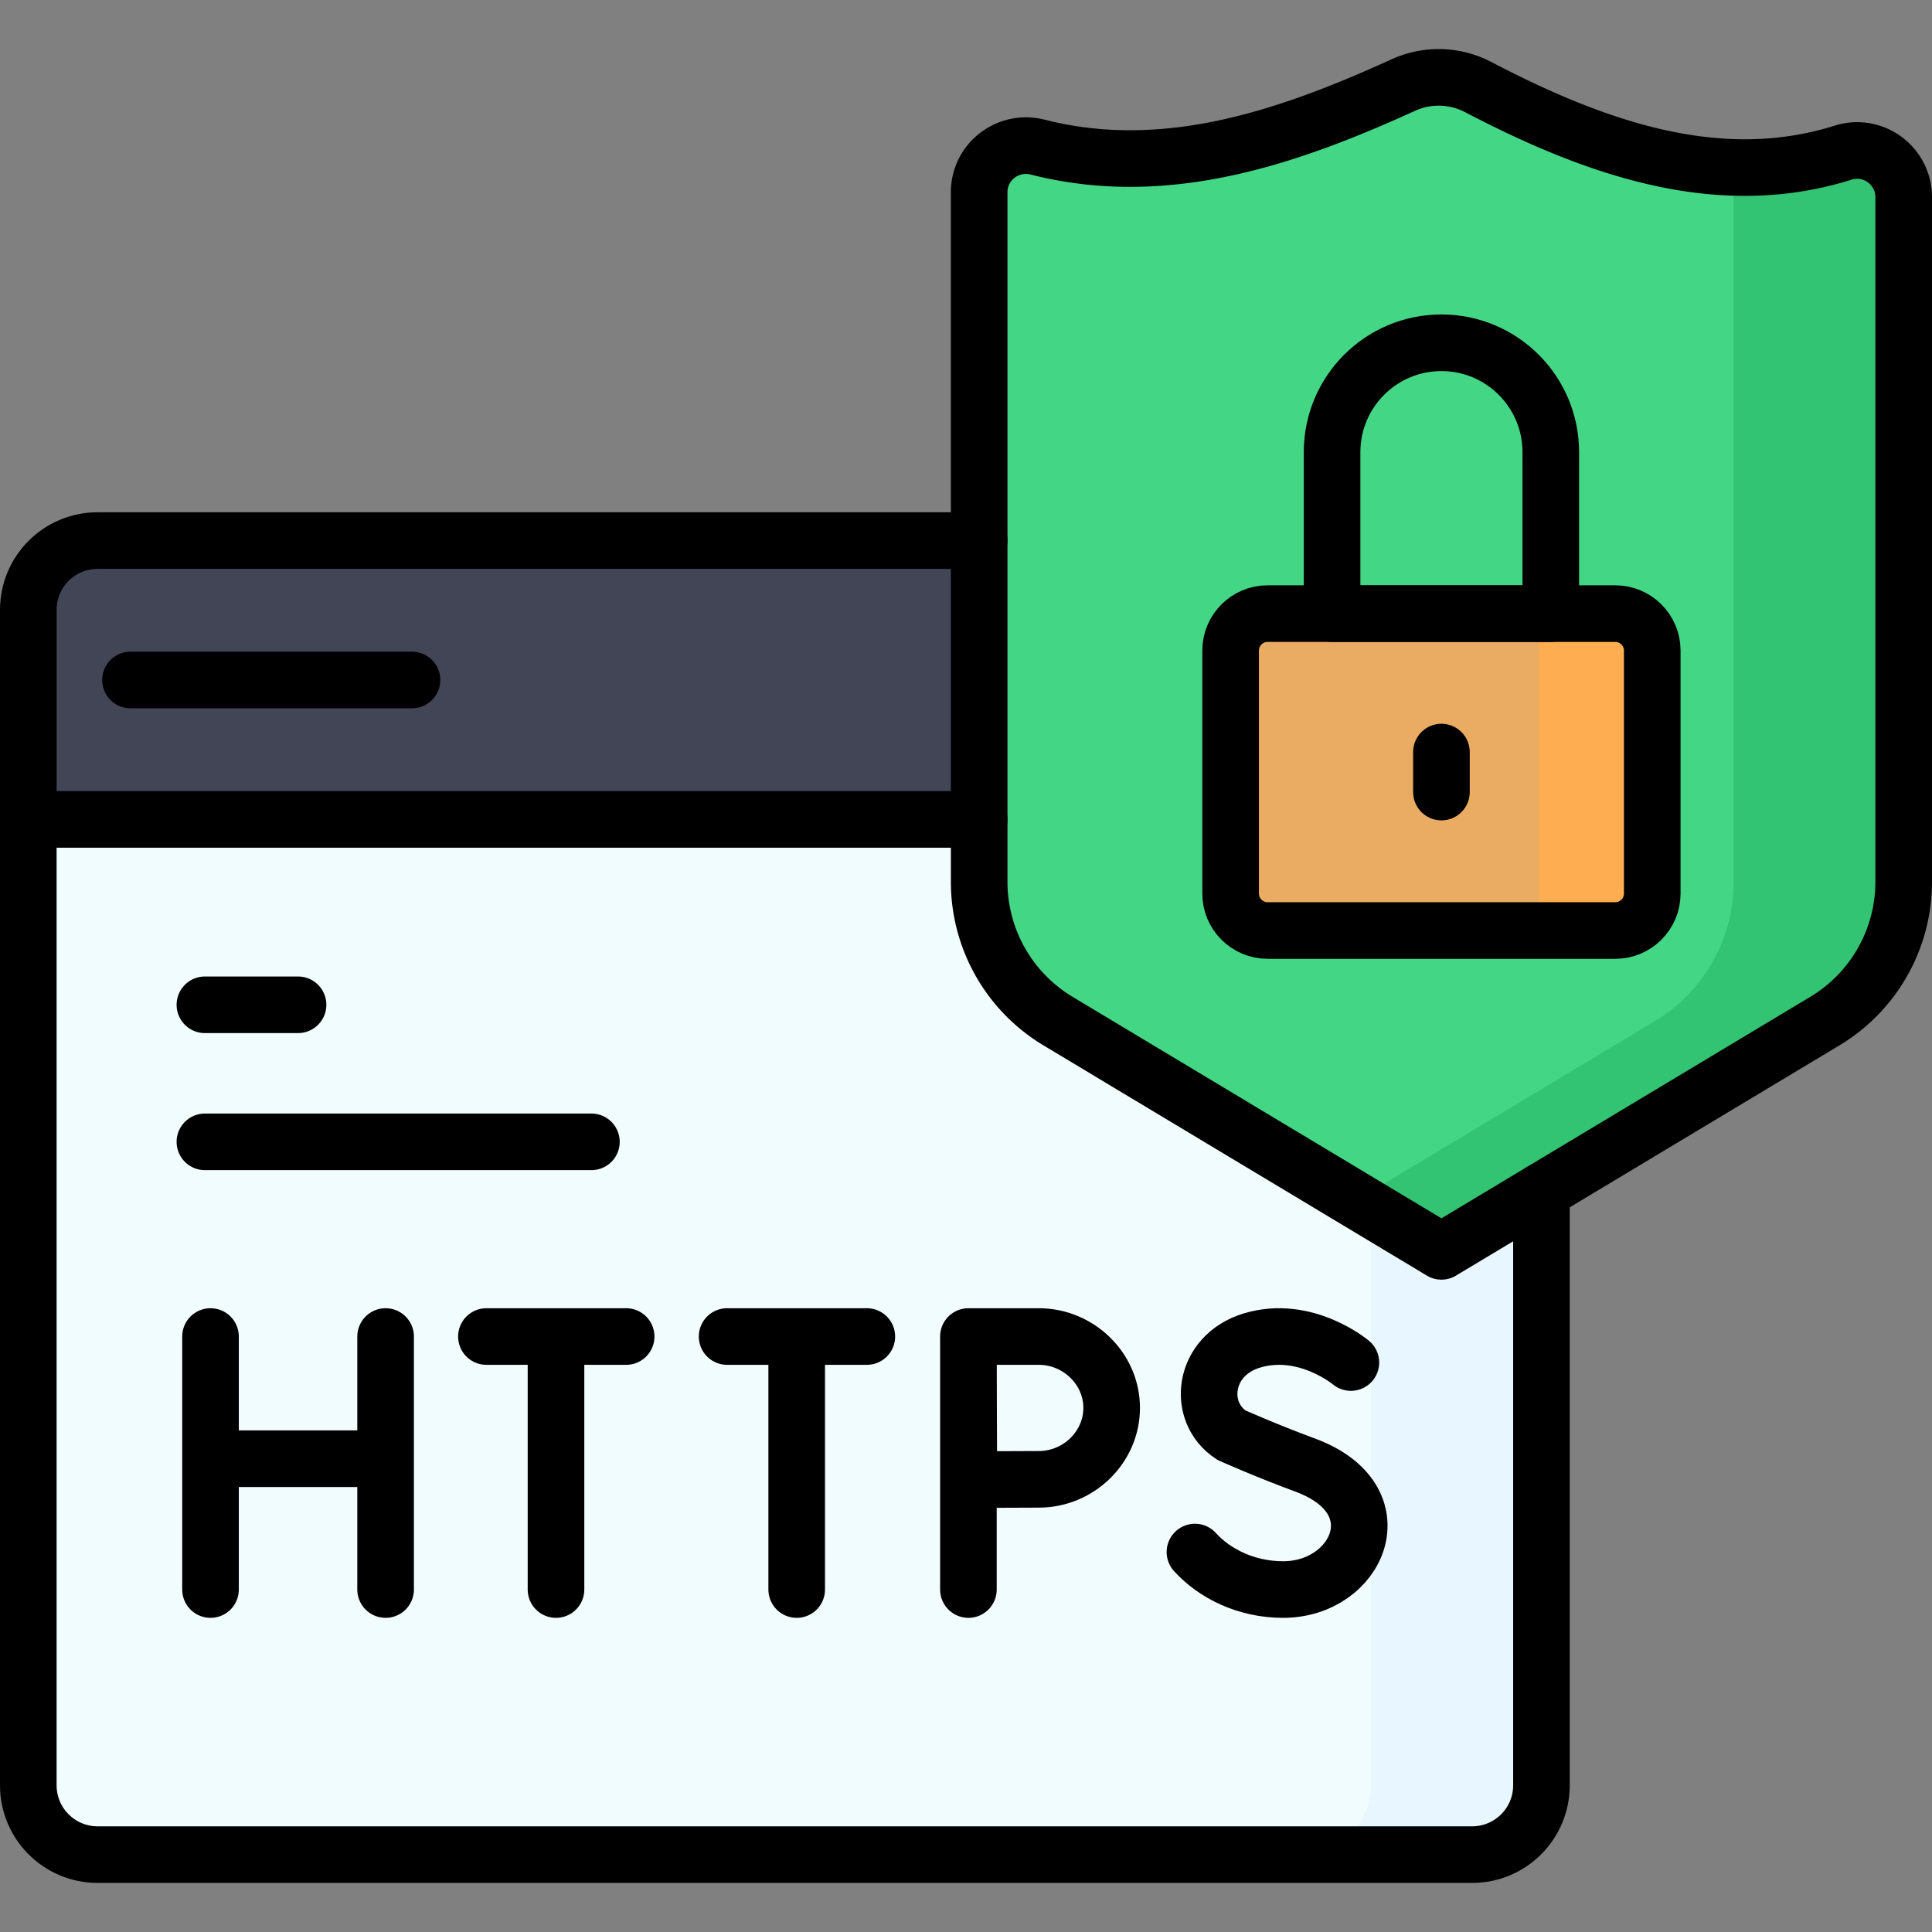 <?xml version="1.0" encoding="UTF-8"?> <svg xmlns="http://www.w3.org/2000/svg" xmlns:xlink="http://www.w3.org/1999/xlink" version="1.1" width="512" height="512" x="0" y="0" viewBox="0 0 512 512" style="enable-background:new 0 0 512 512" xml:space="preserve" class=""><rect x="0" y="0" width="512" height="512" fill="#808080" stroke="none"/><g><path d="M408.364 217.135v255.99c0 10.136-8.221 18.356-18.366 18.356H25.866c-10.146 0-18.366-8.221-18.366-18.356v-255.99h400.864z" style="" fill="#f1fcff" data-original="#f1fcff" class="" opacity="1"></path><path d="M408.36 217.138v255.987c0 10.14-8.22 18.36-18.36 18.36h-45.05c10.15 0 18.37-8.22 18.37-18.36V217.138h45.04z" style="" fill="#e8f6ff" data-original="#e8f6ff" class=""></path><path d="M390.002 143.269H25.862c-10.141 0-18.362 8.221-18.362 18.362v55.504h400.864v-55.504c0-10.141-8.221-18.362-18.362-18.362z" style="" fill="#414555" data-original="#60b7ff" class="" opacity="1"></path><path d="M408.36 161.628v55.51h-45.04v-55.51c0-10.14-8.22-18.36-18.36-18.36H390c10.14 0 18.36 8.22 18.36 18.36z" style="" fill="#26a6fe" data-original="#26a6fe"></path><path d="m483.613 270.598-101.618 61.019-101.618-61.019a43.047 43.047 0 0 1-20.887-36.905V50.952c0-8.105 7.65-13.964 15.505-11.964 33.644 8.565 65.924-2.331 96.896-16.45a22.621 22.621 0 0 1 19.87.551c32.045 16.739 64.29 27.556 96.726 17.357 7.941-2.497 16.012 3.494 16.012 11.819v181.427a43.046 43.046 0 0 1-20.886 36.906z" style="" fill="#43d685" data-original="#fedf30" class="" opacity="1"></path><path d="M504.5 52.266v181.43c0 15.11-7.93 29.12-20.89 36.9L382 331.616l-22.52-13.53 79.09-47.49a43.035 43.035 0 0 0 20.88-36.9V52.266c0-3.12-1.13-5.91-2.97-8.05 10.65.67 21.32-.41 32.01-3.77 7.94-2.5 16.01 3.49 16.01 11.82z" style="" fill="#32c373" data-original="#fed402" class="" opacity="1"></path><path d="M428.065 246.596h-92.139c-5.412 0-9.8-4.388-9.8-9.8v-64.381c0-5.412 4.388-9.8 9.8-9.8h92.139c5.412 0 9.8 4.388 9.8 9.8v64.381c0 5.412-4.388 9.8-9.8 9.8z" style="" fill="#eaab63" data-original="#fe93bb" class="" opacity="1"></path><path d="M428.065 246.596h-92.139c-5.412 0-9.8-4.388-9.8-9.8v-64.381c0-5.412 4.388-9.8 9.8-9.8h92.139c5.412 0 9.8 4.388 9.8 9.8v64.381c0 5.412-4.388 9.8-9.8 9.8z" style="" fill="#eaab63" data-original="#fe93bb" class="" opacity="1"></path><path d="M428.065 246.596h-92.139c-5.412 0-9.8-4.388-9.8-9.8v-64.381c0-5.412 4.388-9.8 9.8-9.8h92.139c5.412 0 9.8 4.388 9.8 9.8v64.381c0 5.412-4.388 9.8-9.8 9.8z" style="" fill="#eaab63" data-original="#fe93bb" class="" opacity="1"></path><path d="M428.065 162.615h-29.979c5.412 0 9.8 4.388 9.8 9.8v64.381c0 5.412-4.388 9.8-9.8 9.8h29.979c5.412 0 9.8-4.388 9.8-9.8v-64.381c0-5.413-4.388-9.8-9.8-9.8z" style="" fill="#fead51" data-original="#fe76a8" class="" opacity="1"></path><path d="m483.613 270.598-101.618 61.019-101.618-61.019a43.047 43.047 0 0 1-20.887-36.905V50.952c0-8.105 7.65-13.964 15.505-11.964 33.644 8.565 65.924-2.331 96.896-16.45a22.621 22.621 0 0 1 19.87.551c32.045 16.739 64.29 27.556 96.726 17.357 7.941-2.497 16.012 3.494 16.012 11.819v181.427a43.046 43.046 0 0 1-20.886 36.906z" style="stroke-width:15;stroke-linecap:round;stroke-linejoin:round;stroke-miterlimit:10;" fill="none" stroke="#000000" stroke-width="15" stroke-linecap="round" stroke-linejoin="round" stroke-miterlimit="10" data-original="#000000" class=""></path><path d="M428.065 246.596h-92.139c-5.412 0-9.8-4.388-9.8-9.8v-64.381c0-5.412 4.388-9.8 9.8-9.8h92.139c5.412 0 9.8 4.388 9.8 9.8v64.381c0 5.412-4.388 9.8-9.8 9.8z" style="stroke-width:15;stroke-linecap:round;stroke-linejoin:round;stroke-miterlimit:10;" fill="none" stroke="#000000" stroke-width="15" stroke-linecap="round" stroke-linejoin="round" stroke-miterlimit="10" data-original="#000000" class=""></path><path d="M410.975 162.615h-57.959v-42.798c0-16.005 12.974-28.979 28.979-28.979h0c16.005 0 28.979 12.974 28.979 28.979v42.798zM381.996 199.307v10.597M408.5 315.706v157.419c0 10.14-8.22 18.37-18.37 18.37H25.87c-10.15 0-18.37-8.23-18.37-18.37V217.148h251.991" style="stroke-width:15;stroke-linecap:round;stroke-linejoin:round;stroke-miterlimit:10;" fill="none" stroke="#000000" stroke-width="15" stroke-linecap="round" stroke-linejoin="round" stroke-miterlimit="10" data-original="#000000" class=""></path><path d="M259.49 143.258H25.87c-10.15 0-18.37 8.22-18.37 18.37v55.52M34.577 180.202h74.606M54.301 266.28h24.687M54.301 302.601H156.73M55.788 354.194v67.052M102.188 354.194v67.052M55.788 386.57h46.4M357.997 361.087s-12.032-10.114-26.22-5.84c-13.028 3.924-14.85 18.946-5.425 25.091 0 0 9.249 4.126 19.507 7.91 24.693 9.108 14.056 32.997-5.822 32.997-9.955 0-18.309-4.359-23.366-9.939M128.906 354.194h37.03M147.346 356.336v64.91M192.691 354.194h37.029M211.131 356.336v64.91M256.64 354.194v67.052M294.602 373.117c0 10.45-8.842 18.922-19.293 18.922-5.183 0-18.54.084-18.54.084s-.084-13.738-.084-19.006c0-4.326-.047-18.922-.047-18.922h18.67c10.452-.001 19.294 8.471 19.294 18.922z" style="stroke-width:15;stroke-linecap:round;stroke-linejoin:round;stroke-miterlimit:10;" fill="none" stroke="#000000" stroke-width="15" stroke-linecap="round" stroke-linejoin="round" stroke-miterlimit="10" data-original="#000000" class=""></path></g></svg> 
